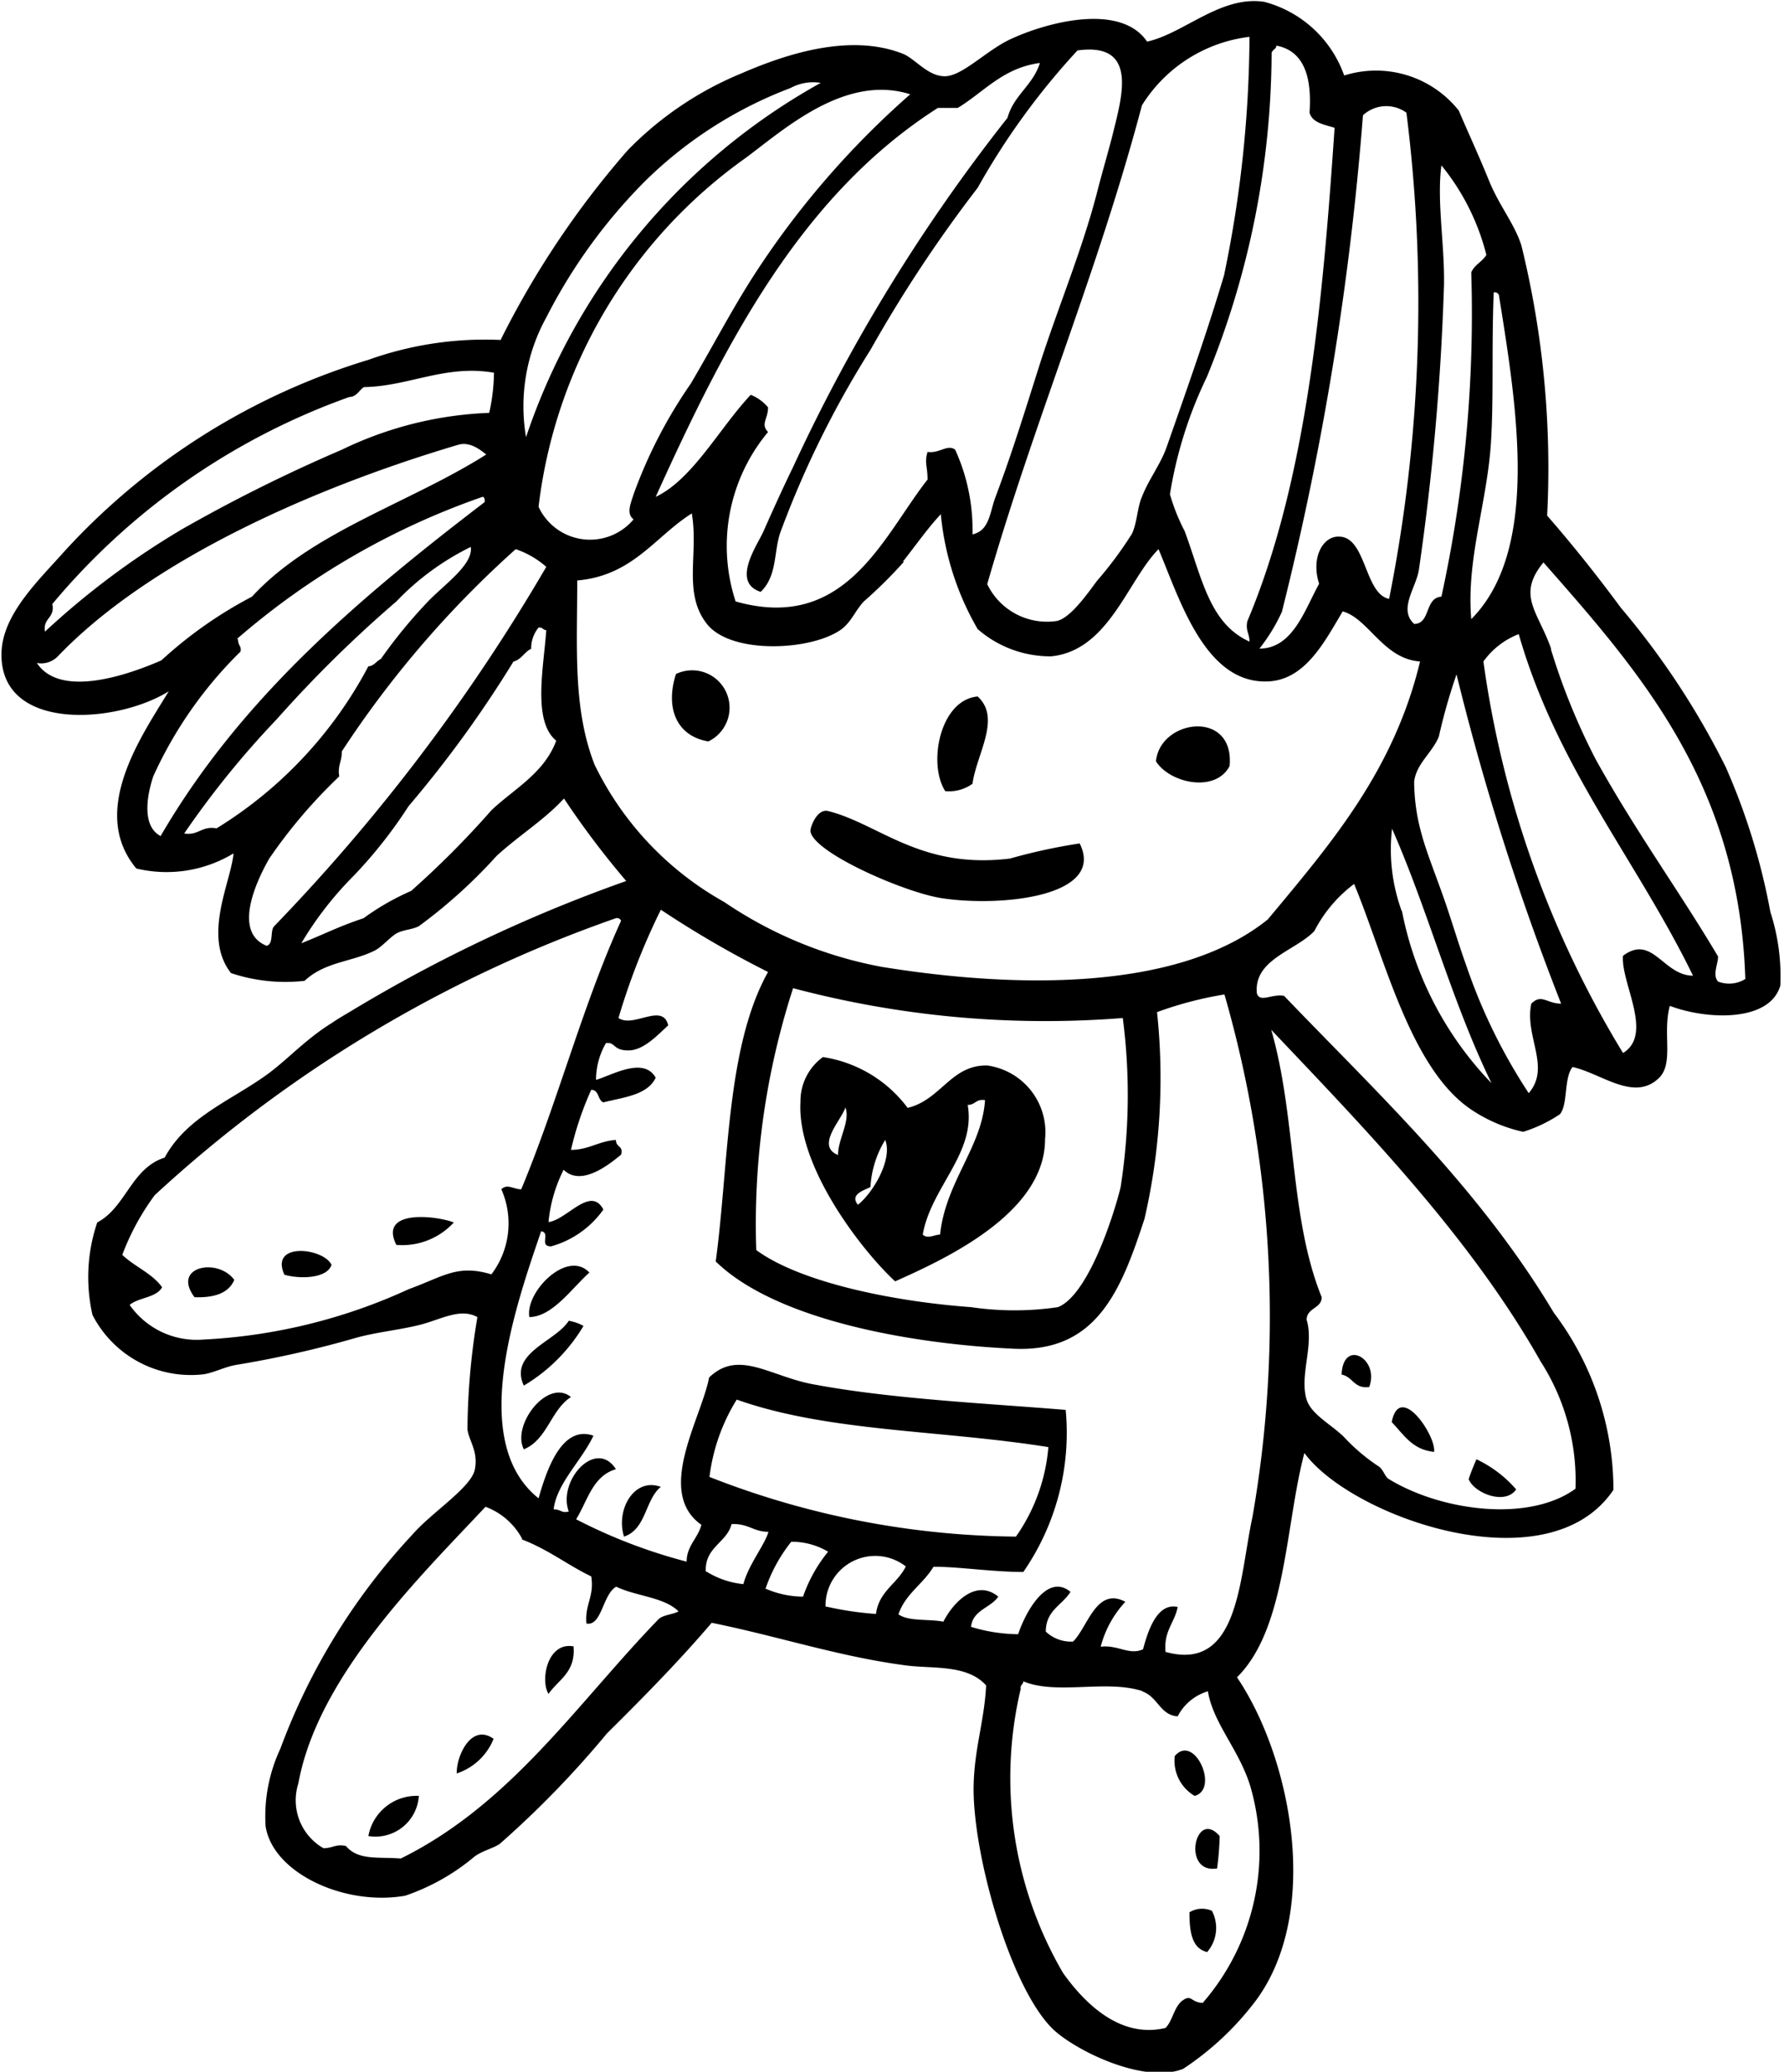 <?xml version="1.0" encoding="utf-8"?><svg xmlns="http://www.w3.org/2000/svg" viewBox="0 0 48.43 56.25"><g id="Lag_2" data-name="Lag 2"><g id="πœ_h_1" data-name="πœºh 1"><path class="cls-1" d="M19.23,20.13c-.85-.14-1.18-.89-.88-1.83A1,1,0,1,1,19.23,20.13Z"/><path class="cls-1" d="M26.4,21.28a1.09,1.09,0,0,1-.74.2c-.48-.75-.14-2.48.88-2.57C27.19,19.5,26.51,20.47,26.4,21.28Z"/><path class="cls-1" d="M33.38,20.8c-.39.74-1.63.46-2-.13C31.49,19.52,33.52,19.25,33.38,20.8Z"/><path class="cls-1" d="M29.31,22.9c.71,1.43-2.09,1.73-3.72,1.49-1-.14-3.54-1.25-3.59-1.83,0-.11.18-.61.48-.54,1.39.35,2.51,1.59,4.94,1.29A15.43,15.43,0,0,1,29.31,22.9Z"/><path class="cls-1" d="M12.32,33.19a1.9,1.9,0,0,1-1.56.61C10.27,32.83,11.82,33,12.32,33.19Z"/><path class="cls-1" d="M9,34.34c-.12.38-.87.39-1.28.27C7.31,33.71,8.78,33.88,9,34.34Z"/><path class="cls-1" d="M16,34.55c-.48.43-1,1.2-1.63,1.21C14.25,35.08,15.4,33.91,16,34.55Z"/><path class="cls-1" d="M6.36,34.75c-.15.36-.54.49-1.08.47C4.65,34.38,5.92,34.14,6.36,34.75Z"/><path class="cls-1" d="M15.84,36a4.65,4.65,0,0,1-1.62,1.62c-.41-.89.86-1.19,1.22-1.76A1.26,1.26,0,0,1,15.84,36Z"/><path class="cls-1" d="M37.17,37.66c-.42.05-.44-.28-.75-.34C36.46,36.33,37.46,36.89,37.17,37.66Z"/><path class="cls-1" d="M15.5,37.93c-.55.35-.64,1.16-1.28,1.42C13.88,38.69,14.87,37.41,15.5,37.93Z"/><path class="cls-1" d="M38.93,39.42c-.6-.06-.83-.48-1.15-.81C38,37.5,39,39,38.93,39.42Z"/><path class="cls-1" d="M40.08,39.62a3.26,3.26,0,0,1,1.08.82c-.31.44-1.15.09-1.29-.28C39.92,40,40,39.81,40.08,39.62Z"/><path class="cls-1" d="M17.94,40.37c-.43.34-.39,1.15-1,1.35C16.71,41,17.21,40.1,17.94,40.37Z"/><path class="cls-1" d="M15.57,44.7c.06.71-.41.9-.68,1.29C14.66,45.62,14.86,44.57,15.57,44.7Z"/><path class="cls-1" d="M13.4,47.21a1.63,1.63,0,0,1-1,.94C12.38,47.71,12.78,46.77,13.4,47.21Z"/><path class="cls-1" d="M32.43,48.76a1.11,1.11,0,0,1-.54-1.08C32.42,47.05,33.11,48.58,32.43,48.76Z"/><path class="cls-1" d="M11.37,48.76A1.18,1.18,0,0,1,10,49.85,1.33,1.33,0,0,1,11.37,48.76Z"/><path class="cls-1" d="M33.11,49.85a7.83,7.83,0,0,1-.07.88C32.07,50.89,32.44,49.08,33.11,49.85Z"/><path class="cls-1" d="M32.9,51.88A1,1,0,0,1,32.77,53c-.42-.1-.48-.56-.48-1.08A.66.66,0,0,1,32.9,51.88Z"/><path class="cls-1" d="M24.64,30.08c.91-.22,1.18-1.18,2.17-1.15a1.83,1.83,0,0,1,1.56,2c0,2-2.68,3.24-4.07,3.86-.9-.83-2.67-3.11-2.57-4.87a1.48,1.48,0,0,1,.61-1.22A3.53,3.53,0,0,1,24.64,30.08ZM26.27,30c.23,1.31-1,2.24-1.22,3.52.13.13.32,0,.47,0,.15-1.43,1.14-2.38,1.22-3.65C26.49,29.83,26.48,30,26.27,30Zm-3.52,1.35c0-.42.34-.92.2-1.28C22.83,30.43,22.14,31.11,22.75,31.36Zm.88.88c-.18.09-.57.2-.34.48.42-.33.95-1.25.74-1.76A2.73,2.73,0,0,0,23.63,32.24Z"/><path class="cls-1" d="M36.49,2.05A2.87,2.87,0,0,1,39.6,3c.26.61.54,1.21.82,1.9s.68,1.15.88,1.76A25.32,25.32,0,0,1,42,14c.63.72,1.33,1.59,2,2.5a21.51,21.51,0,0,1,2.85,4.33,17.67,17.67,0,0,1,1.21,3.93,5.66,5.66,0,0,1,.27,2c-.29,1-2,.93-3,.55-.21.78.14,1.61-.34,2-.67.58-1.53-.17-2.3-.34-.24.3-.12,1-.34,1.28a3.84,3.84,0,0,1-1,.48,4.11,4.11,0,0,1-1.42-.61C38.28,29,37.59,26,36.76,24a3.73,3.73,0,0,0-1.08,1.28c-.52.54-1.65.77-1.56,1.69.08.27.42,0,.74.07,2.52,2.63,5.29,5.2,7.32,8.6a8,8,0,0,1,1.62,4.81c-1.77,2.64-7.12.74-8.39-1-.52,1.95-.49,4.77-1.83,6.09,1.45,2.14,2.3,6.3.54,8.74a7.94,7.94,0,0,1-2,1.89c-1,.4-2.74-.4-3.45-1-1.17-1-2.23-4.65-2.24-6.57,0-1.08.29-1.83.34-2.84-.53-.59-1.49-.44-2.23-.55-1.79-.24-3.44-.79-5.22-1.15-.85,1-1.83,2-2.84,3a26.55,26.55,0,0,1-2.91,3c-.17.12-.45.18-.68.34A5.84,5.84,0,0,1,11,51.47c-1.65.29-3.6-.62-3.79-1.89a4.33,4.33,0,0,1,.4-2.1,17.34,17.34,0,0,1,3.59-5.82c.51-.59,1.59-1.27,1.69-1.76s-.16-.78-.2-1.09a19,19,0,0,1,.27-3.05c-.47-.26-1,.07-1.56.21s-1.12.19-1.69.34a28.33,28.33,0,0,1-3.25.74c-.36.05-.7.25-1,.27A3,3,0,0,1,2.51,35.7a4.63,4.63,0,0,1,.13-2.51c.78-.41.92-1.47,1.83-1.76.61-1.13,1.86-1.57,2.84-2.3.52-.39,1-.92,1.69-1.35.19-.13.35-.22.55-.34A40.56,40.56,0,0,1,17,23.92a23.44,23.44,0,0,1-1.69-2.24c-.53.58-1.22,1-1.83,1.56a14,14,0,0,1-2.1,1.9c-.17.1-.43.1-.61.2s-.4.37-.6.47c-.62.31-1.35.3-1.9.82a4.66,4.66,0,0,1-2-.21c-.78-1,0-2.47.07-3.25a3.51,3.51,0,0,1-2.64.41c-1.3-1.56.16-3.62.88-4.81-1.41.88-4.55,1.11-4.54-1,0-1.07,1-2,1.69-2.78A18.42,18.42,0,0,1,10,9.77a9.4,9.4,0,0,1,3.59-.54,24.27,24.27,0,0,1,3.45-5.15A9.19,9.19,0,0,1,20.11,2c1.15-.5,2.93-1.12,4.4-.54.33.13.68.62,1.15.61s1.12-.7,1.76-1c1-.47,3-1,3.72.06,1-.22,2-1.26,3.18-1.08A3.15,3.15,0,0,1,36.49,2.05ZM31,2.86c-1.2,4.54-2.92,8.55-4.2,13a1.8,1.8,0,0,0,1.89,1c.37-.08.83-.74,1.09-1.09a10.23,10.23,0,0,0,.95-1.28c.14-.3.15-.74.27-1,.18-.47.5-.87.67-1.35.56-1.6,1.1-3.12,1.56-4.67A32.34,32.34,0,0,0,33.92,1,4,4,0,0,0,31,2.86Zm3.65-1.62c0,.09-.11.11-.13.2a23.38,23.38,0,0,1-1.76,8.8,11.46,11.46,0,0,0-1,3.18,5.34,5.34,0,0,0,.4,1c.47,1.27.67,2.51,1.76,3,0-.22-.11-.29-.06-.55,1.64-3.88,2.06-8.86,2.37-13.4-.28-.09-.6-.13-.68-.41C35.61,2.18,35.45,1.4,34.66,1.24ZM27,13.56c.45-1.19.78-2.26,1.22-3.65.51-1.59,1.15-3.1,1.56-4.68.16-.63.35-1.25.47-1.76.25-1,.57-2.32-1-2.1A19.53,19.53,0,0,0,26.54,5.1a36.84,36.84,0,0,0-2.91,4.4,26.41,26.41,0,0,0-2.44,4.94c-.19.52-.08,1.19-.54,1.63-.8-.26-.11-1.24.07-1.63.26-.59.57-1.27.81-1.76A47.28,47.28,0,0,1,27.35,3.2c.17-.62.69-.88.88-1.49-1,.13-1.52.79-2.23,1.22h-.54C21.75,5.3,19.69,9.31,17.8,13.49c1-.47,1.74-1.88,2.58-2.77a1.17,1.17,0,0,1,.47.34c0,.32-.21.45,0,.67a4.83,4.83,0,0,0-.88,4.6c3,.85,4-1.77,5.21-3.31,0-.37-.09-.45,0-.75.32.05.54-.22.75-.06a5.23,5.23,0,0,1,.47,2.3C26.83,14.41,26.86,14,27,13.56ZM21.46,2.39A11.36,11.36,0,0,0,17.53,4.9a14.64,14.64,0,0,0-2.7,3.72,5,5,0,0,0-.55,3.25,17.3,17.3,0,0,1,8-9.62A1.29,1.29,0,0,0,21.46,2.39Zm-1.22,1.9a13.59,13.59,0,0,0-5.62,9.47,1.54,1.54,0,0,0,2.58.34c-.21-.15-.07-.45,0-.68a13,13,0,0,1,1.55-3c.59-1,1.11-2,1.7-2.92a23.5,23.5,0,0,1,4.26-4.94C22.94,2,21.28,3.52,20.24,4.29ZM37,3.13A81,81,0,0,1,34.8,16.61a4.85,4.85,0,0,1-.61,1c.91,0,1.23-1.06,1.62-1.76-.23-.72.11-1.3.54-1.28.74,0,.69,1.56,1.36,1.69a41.2,41.2,0,0,0,.47-13.2A.93.93,0,0,0,37,3.13ZM39.2,7.74a68.88,68.88,0,0,1-.68,7.72c-.07.49-.57,1.08-.13,1.48.45,0,.28-.71.74-.74a36.11,36.11,0,0,0,.81-8.8c.08-.21.3-.29.41-.48a6.26,6.26,0,0,0-1.22-2.43C39,5.46,39.22,6.63,39.2,7.74Zm1.28,4.19c-.09,1.68-.68,3.22-.54,4.88,1.88-1.89,1.23-5.81.75-8.8a.12.12,0,0,0-.14-.07C40.49,9.42,40.55,10.71,40.48,11.93ZM9.88,10.51c-.14.09-.19.26-.4.27A18.66,18.66,0,0,0,1.42,16.4c.08.39-.26.37-.2.75a21.72,21.72,0,0,1,3.72-2.78,42.73,42.73,0,0,1,4.34-2.16,10,10,0,0,1,4-1,5.17,5.17,0,0,0,.13-1.09C12.1,9.89,11.1,10.49,9.88,10.51Zm2.58,1.56c-3.89,1.15-8.38,3.12-10.9,5.76A.63.63,0,0,1,1,18c.66,1,2.6.27,3.38-.07A11.51,11.51,0,0,1,6.84,16.2c1.63-1.77,4.28-2.54,6.36-3.86C13,12.18,12.75,12,12.46,12.07Zm-6,5.28c0,.19.1.18.07.34a11.25,11.25,0,0,0-2.37,3.39c-.14.42-.35,1.33.2,1.62,2.19-3.77,5.43-6.49,8.8-9.07,0-.05,0-.14-.06-.14A20.32,20.32,0,0,0,6.43,17.35Zm18.08-2.1a12.35,12.35,0,0,1-1.09,1.08c-.24.26-.33.54-.6.75-.8.59-3,.7-3.66-.14s-.22-1.9-.41-3c-1,.63-1.6,1.69-3.11,1.82,0,1.87-.12,3.48.47,5a8.54,8.54,0,0,0,3.52,3.73,11.27,11.27,0,0,0,4.27,1.76c3.82.62,8.13.62,10.49-1.29,1.66-2,3.41-4,4.13-7-1-.07-1.4-1.17-2.1-1.36-.48.8-1,1.84-2,1.9-1.73.1-2.42-2.22-3-3.59-.84.85-1.35,2.75-2.91,2.91a3,3,0,0,1-2-.74,7.64,7.64,0,0,1-1-3.12C25.17,14.36,24.88,14.78,24.51,15.25ZM10.76,16.33a33.72,33.72,0,0,0-3.24,3.19A24.75,24.75,0,0,0,5,22.63c.4.06.46-.21.88-.14A11.43,11.43,0,0,0,10,18.09c.14,0,.22-.14.34-.2a13.51,13.51,0,0,1,1.28-1.56c.44-.46,1.23-1,1.16-1.48A7.13,7.13,0,0,0,10.76,16.33ZM14,14.91A27.7,27.7,0,0,0,9.28,20.4c0,.29-.12.38-.07.68a13.86,13.86,0,0,0-1.9,2.23c-.35.61-1,2-.07,2.37.2-.06.08-.42.21-.54a51,51,0,0,0,7.38-9.75A2.47,2.47,0,0,0,14,14.91Zm28.1,2.71a17.73,17.73,0,0,0,1.22,3c1.08,1.95,2.29,3.61,3.32,5.35,0,.21-.16.5,0,.68a.83.83,0,0,0,.74-.07c-.17-5.3-2.86-8.33-5.48-11.31C41.16,16.17,41.76,16.61,42.11,17.62Zm-27.69,0c-.18.09-.26.29-.47.34a31.3,31.3,0,0,1-2.85,3.93,12.62,12.62,0,0,1-1.49,1.89,9.33,9.33,0,0,0-1.42,1.83c.63-.25,1-.45,1.69-.68a6.77,6.77,0,0,1,1.29-.74A24.69,24.69,0,0,0,13.34,22c.61-.58,1.43-1,1.76-1.89-.65-.53-.34-2-.27-3-.09,0-.1-.09-.21-.07A.88.88,0,0,0,14.42,17.62Zm26.81-.4a2.12,2.12,0,0,0-.95.74,27.63,27.63,0,0,0,3.79,10.63c.84-.51-.07-1.92,0-2.64.8-.6,1.09.54,1.9.54C44.43,23.35,42.27,20.85,41.23,17.22ZM39.06,20c-.18.44-.61.73-.67,1.22a5.35,5.35,0,0,0,.2,1.42c.13.49.39,1.13.61,1.76s.4,1.25.61,1.83a15.19,15.19,0,0,0,1.69,3.45c.61-.71-.12-1.54.07-2.43.28-.28.42,0,.81,0a69.74,69.74,0,0,1-2.84-8.94A15.62,15.62,0,0,0,39.06,20Zm-1,4.74a9.29,9.29,0,0,0,2.43,4.67c-1.09-2.24-1.71-4.66-2.7-6.91A4.87,4.87,0,0,0,38.05,24.73ZM16.79,27.64c.41.28,1.2-.43,1.35.2-.24.21-.65.68-1.08.68s-.34-.23-.61-.2a2,2,0,0,0-.27,1c.44-.13,1.29-.64,1.62-.06-.22.47-.86.53-1.42.67-.16-.06-.11-.34-.33-.34a8.67,8.67,0,0,0-.55,1.63c.48,0,.76-.24,1.22-.27,0,.21.21.15.14.4-.35.29-1.09.87-1.56.41a4,4,0,0,0-.41,1.42c.5-.06,1.14-1,1.49-.34a2.59,2.59,0,0,1-1.42,1c-.34,0,0-.37-.27-.41-.68,2-2,5.71-.07,7.25.22-.77.63-2,1.49-1.7-.32.68-1,1.3-1.08,2,.21,0,.2.11.41.06-.31-.84.74-2,1.28-1.15-.63.18-.77.86-1.08,1.36a14.42,14.42,0,0,0,3,1.15c0-.43.31-.64.4-1-1.26-.89,0-2.89.21-4,.82-.79,1.68,0,2.91.2,2.11.39,4.74.51,6.77.68a6.64,6.64,0,0,1-1.15,4.4c-.85,0-1.82-.15-2.44-.14-.28.47-.76.73-.95,1.29.28.2.82.12,1.22.2.24-.48.87-1.19,1.49-.68-.21.31-.69.36-.74.82a4.46,4.46,0,0,0,1.28.2c.19-.58.78-1.68,1.42-1.15-.22.36-.67.5-.67,1.08a1,1,0,0,0,.74.27c.4-.39.63-1.5,1.42-1.08a2.84,2.84,0,0,0-.67,1.22c.46-.06.77.24,1.15.07.14-.53.39-1.27.94-1.15-.08.43-.38.64-.33,1.22,2,.56,2-2,2.36-3.66A31.64,31.64,0,0,0,33.24,27a10,10,0,0,0-1.83.48,17,17,0,0,1-.34,5.61c-.63,1.93-1.29,3.62-3.52,3.53-2.73-.12-6.47-.76-8.12-2.37.36-2.67.28-5.82,1.42-7.86a27.64,27.64,0,0,1-2.91-1.69A18.36,18.36,0,0,0,16.79,27.64ZM16.86,25a.12.12,0,0,0-.14-.07A35.84,35.84,0,0,0,4.2,32.45a6.64,6.64,0,0,0-.88,1.62c.33.32.81.5,1.08.88-.16.29-.63.27-.88.48a2.22,2.22,0,0,0,2,.94A15.11,15.11,0,0,0,11.1,35c.94-.34,1.31-.68,2.24-.4a2.29,2.29,0,0,0,.27-2.31c.16-.16.33,0,.54,0C15.14,29.92,15.82,27.28,16.86,25Zm4.67,1.83a20.79,20.79,0,0,0-1,7.11c1.21.89,3.76,1.4,5.83,1.55a8.1,8.1,0,0,0,2.36,0c.81-.32,1.5-2.44,1.7-3.25a16.2,16.2,0,0,0,.06-4.6A26.69,26.69,0,0,1,21.53,26.83Zm14.35,8.39c0,.31-.4.28-.41.61.21.69-.2,1.51,0,2.17.13.4.63.65,1,1a5.19,5.19,0,0,0,.95.81c.13.08.17.27.27.34,1.41.87,3.8,1.2,5.08.27a6,6,0,0,0-.95-3.46c-1.92-3.4-4.81-6.36-7.31-9C35.2,30.36,35,33.05,35.88,35.22ZM20,38a5.17,5.17,0,0,0-.74,2.1,23.29,23.29,0,0,0,8.32,1.62,4.93,4.93,0,0,0,.88-2.43C25.52,38.82,22.48,38.88,20,38Zm-5.82,3.79a1.86,1.86,0,0,0-1-.88c-1.71,1.83-4.55,4.58-5.08,7.51a1.5,1.5,0,0,0,.68,1.76c.26,0,.33-.12.61-.06.34.4.87.29,1.49.34,3-1.48,4.8-4.23,7-6.5.13-.12.38-.12.54-.21-.39-.39-1.16-.41-1.69-.67-.37.2-.39,1.08-.81,1-.05-.52.22-.73.13-1.28C15.42,42.5,14.87,42.06,14.15,41.79Zm5,.88a2.32,2.32,0,0,0,1,.34c.14-.53.59-1.08.68-1.42-.41,0-.54-.23-1-.21C19.73,41.89,19.13,42,19.16,42.67Zm1.62.47a2.57,2.57,0,0,0,1,.21,4,4,0,0,1,.68-1.22,1.92,1.92,0,0,0-1-.27A4.22,4.22,0,0,0,20.78,43.14Zm1.63.48a8.92,8.92,0,0,0,1.35.2c.08-.62.58-.82.81-1.29A1.35,1.35,0,0,0,22.41,43.62Zm8.6,2.3c-1-.33-2.33.11-3.25-.27,0,.09-.09.09-.07.2a10.5,10.5,0,0,0,1.15,7.72c.57.8,1.54,1.79,2.78,1.49.2-.2.23-.58.47-.75s.22.06.54.07a6.29,6.29,0,0,0,1.29-5.89c-.31-1-1-1.69-1.15-2.57a1.36,1.36,0,0,0-.82.68C31.49,46.57,31.43,46.06,31,45.92Z"/></g></g></svg>
